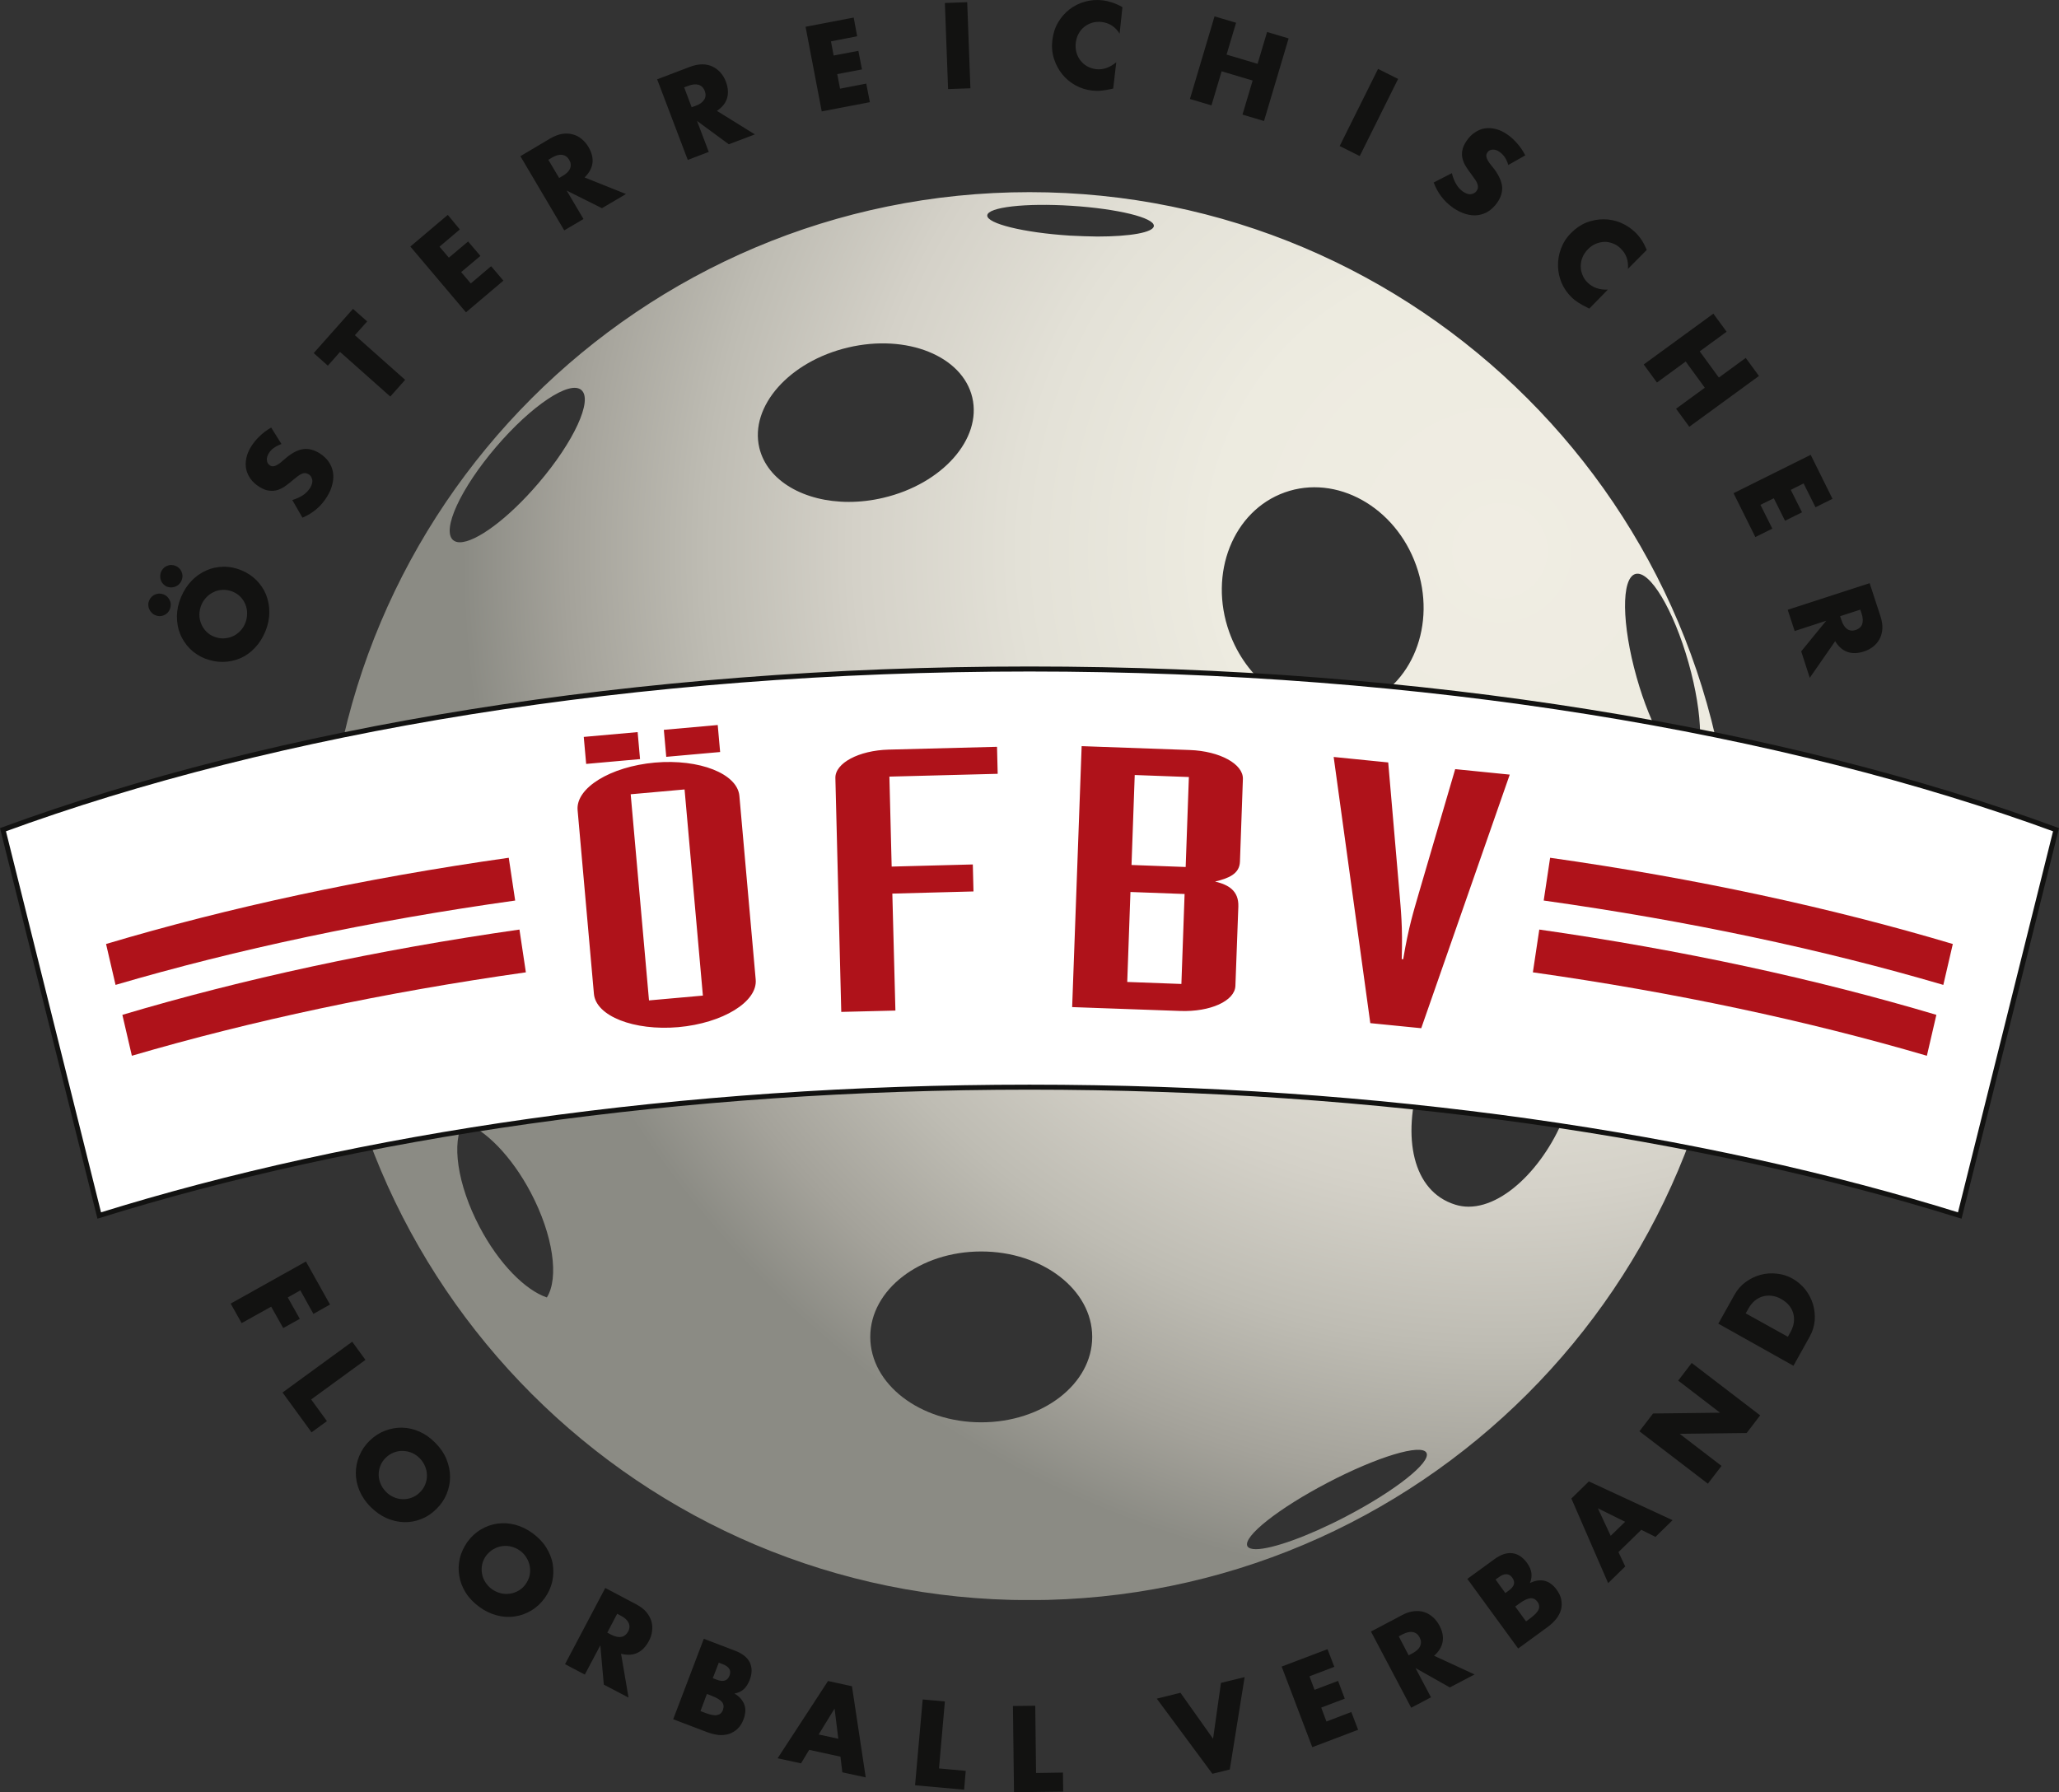 <?xml version="1.0" encoding="UTF-8" standalone="no"?>
<svg
   xmlns:dc="http://purl.org/dc/elements/1.1/"
   xmlns:cc="http://creativecommons.org/ns#"
   xmlns:rdf="http://www.w3.org/1999/02/22-rdf-syntax-ns#"
   xmlns:svg="http://www.w3.org/2000/svg"
   xmlns="http://www.w3.org/2000/svg"
   xmlns:xlink="http://www.w3.org/1999/xlink"
   height="134.063"
   width="154.005"
   xml:space="preserve"
   viewBox="0 0 154.005 134.063"
   y="0px"
   x="0px"
   id="Ebene_1"
   version="1.1"><rect x="0" y="0" width="154.005" height="134.063" fill="#333333" stroke="none"/><defs
   id="defs111" />
<style
   id="style2"
   type="text/css">
	.st0{fill:#121211;}
	.st1{clip-path:url(#SVGID_2_);fill:url(#SVGID_3_);}
	.st2{clip-path:url(#SVGID_5_);fill:#FFFFFF;}
	.st3{clip-path:url(#SVGID_5_);fill:none;stroke:#121211;stroke-width:0.375;}
	.st4{clip-path:url(#SVGID_5_);fill:#AF121A;}
	.st5{clip-path:url(#SVGID_5_);fill:#121211;}
	.st6{clip-path:url(#SVGID_7_);fill:url(#SVGID_8_);}
	.st7{clip-path:url(#SVGID_10_);fill:#FFFFFF;}
	.st8{clip-path:url(#SVGID_10_);fill:none;stroke:#121211;stroke-width:0.375;}
	.st9{clip-path:url(#SVGID_10_);fill:#AF121A;}
</style>

<g
   transform="translate(-239.347,-230.177)"
   id="g29">
	<defs
   id="defs7">
		<path
   d="m 332.65,345.84 c -0.37,-0.71 2.33,-2.84 6.03,-4.77 3.7,-1.93 6.99,-2.92 7.36,-2.22 0.37,0.7 -2.33,2.84 -6.03,4.77 -2.89,1.51 -5.54,2.44 -6.73,2.44 -0.32,0 -0.54,-0.07 -0.63,-0.22 m -28.21,-15.66 c 0,-3.53 3.71,-6.39 8.3,-6.39 4.58,0 8.3,2.86 8.3,6.39 0,3.53 -3.71,6.39 -8.3,6.39 -4.59,0 -8.3,-2.86 -8.3,-6.39 m -29.22,-8.22 c -1.68,-3.19 -2.12,-6.38 -1.2,-7.84 1.61,0.55 3.58,2.52 5.03,5.27 1.68,3.19 2.12,6.38 1.2,7.84 -1.62,-0.55 -3.59,-2.53 -5.03,-5.27 m 72.98,-1.67 c -3.24,-1 -3.98,-5.11 -2.66,-9.4 1.32,-4.29 4.58,-7.34 7.82,-6.34 3.24,1 4.62,3.96 3.3,8.25 -1.19,3.86 -4.46,7.64 -7.47,7.64 -0.33,0 -0.67,-0.05 -0.99,-0.15 m -64,-25.39 c 0,-4.58 3.73,-8.3 8.34,-8.3 4.61,0 8.34,3.72 8.34,8.3 0,4.58 -3.73,8.3 -8.34,8.3 -4.61,0 -8.34,-3.71 -8.34,-8.3 m 77.56,-14.06 c -1.12,-3.96 -1.16,-7.42 -0.09,-7.73 1.07,-0.3 2.85,2.67 3.97,6.63 1.12,3.96 1.16,7.42 0.09,7.73 -0.05,0.01 -0.1,0.02 -0.15,0.02 -1.09,0 -2.76,-2.88 -3.82,-6.65 m -30.47,-3.38 c -1.57,-4.39 0.29,-9.07 4.15,-10.45 3.86,-1.38 8.27,1.07 9.83,5.46 1.57,4.39 -0.29,9.07 -4.15,10.45 -0.73,0.26 -1.48,0.39 -2.23,0.39 -3.19,-0.01 -6.33,-2.29 -7.6,-5.85 m -58.05,-6.88 c -0.88,-0.75 0.56,-3.87 3.21,-6.97 2.65,-3.1 5.51,-5.01 6.38,-4.26 0.88,0.75 -0.56,3.87 -3.21,6.97 -2.26,2.65 -4.67,4.42 -5.88,4.42 -0.2,0 -0.37,-0.05 -0.5,-0.16 m 22.9,-6.91 c -0.73,-3.1 2.24,-6.46 6.64,-7.5 4.4,-1.04 8.56,0.64 9.29,3.74 0.73,3.1 -2.24,6.46 -6.64,7.5 -0.88,0.21 -1.76,0.31 -2.6,0.31 -3.33,0 -6.1,-1.57 -6.69,-4.05 m 23.21,-15.87 c -3.44,-0.22 -6.2,-0.9 -6.16,-1.51 0.04,-0.62 2.86,-0.94 6.3,-0.72 3.44,0.22 6.2,0.89 6.16,1.51 -0.03,0.49 -1.8,0.79 -4.23,0.79 -0.65,-0.01 -1.35,-0.03 -2.07,-0.07 m -55.66,49.41 c 0,29.08 23.58,52.66 52.66,52.66 29.08,0 52.66,-23.57 52.66,-52.66 0,-29.08 -23.58,-52.66 -52.66,-52.66 -29.09,0 -52.66,23.57 -52.66,52.66"
   id="SVGID_1_" />
	</defs>
	<clipPath
   id="SVGID_2_">
		<use
   height="100%"
   width="100%"
   y="0"
   x="0"
   id="use9"
   style="overflow:visible"
   xlink:href="#SVGID_1_" />
	</clipPath>
	
		<radialGradient
   gradientUnits="userSpaceOnUse"
   gradientTransform="matrix(77.02,0,0,-77.02,351.259,46120.031)"
   r="1"
   cy="595.276"
   cx="0"
   id="SVGID_3_">
		<stop
   id="stop12"
   style="stop-color:#F0EDE3"
   offset="0" />
		<stop
   id="stop14"
   style="stop-color:#EDEBE0"
   offset="0.276" />
		<stop
   id="stop16"
   style="stop-color:#E3E1D7"
   offset="0.462" />
		<stop
   id="stop18"
   style="stop-color:#D4D1C8"
   offset="0.621" />
		<stop
   id="stop20"
   style="stop-color:#BEBCB3"
   offset="0.766" />
		<stop
   id="stop22"
   style="stop-color:#A4A29A"
   offset="0.9" />
		<stop
   id="stop24"
   style="stop-color:#8B8B84"
   offset="1" />
	</radialGradient>
	<rect
   style="fill:url(#SVGID_3_)"
   id="rect27"
   clip-path="url(#SVGID_2_)"
   height="105.31"
   width="105.31"
   class="st1"
   y="244.55"
   x="263.69" />
</g>
<g
   transform="translate(-239.347,-230.177)"
   id="g55">
	<defs
   id="defs32">
		<rect
   y="0"
   x="0"
   height="595.28"
   width="841.89"
   id="SVGID_4_" />
	</defs>
	<clipPath
   id="SVGID_5_">
		<use
   height="100%"
   width="100%"
   y="0"
   x="0"
   id="use34"
   style="overflow:visible"
   xlink:href="#SVGID_4_" />
	</clipPath>
	<path
   style="fill:#ffffff"
   id="path37"
   clip-path="url(#SVGID_5_)"
   d="m 385.93,321.1 7.2,-28.86 c -20.36,-7.47 -47.26,-12.02 -76.78,-12.02 -29.51,0 -56.42,4.55 -76.78,12.02 l 7.2,28.86 c 19.31,-6.02 43.42,-9.6 69.58,-9.6 26.16,0 50.26,3.58 69.58,9.6"
   class="st2" />
	<path
   style="fill:none;stroke:#121211;stroke-width:0.375"
   id="path39"
   clip-path="url(#SVGID_5_)"
   d="m 385.93,321.1 7.2,-28.86 c -20.36,-7.47 -47.26,-12.02 -76.78,-12.02 -29.51,0 -56.42,4.55 -76.78,12.02 l 7.2,28.86 c 19.31,-6.02 43.42,-9.6 69.58,-9.6 26.16,0 50.26,3.58 69.58,9.6 z"
   class="st3" />
	<path
   style="fill:#af121a"
   id="path41"
   clip-path="url(#SVGID_5_)"
   d="m 341.84,306.71 3.81,0.38 6.62,-18.97 -4.08,-0.41 -2.75,9.38 c -0.34,1.2 -0.73,2.38 -1.14,4.84 l -0.11,-0.01 c 0.08,-2.49 -0.07,-3.72 -0.17,-4.97 l -0.84,-9.74 -4.08,-0.41 z m -17.94,-9.81 4.05,0.15 -0.24,6.73 -4.05,-0.15 z m 0.32,-8.75 4.05,0.15 -0.24,6.73 -4.05,-0.15 z m -4.68,17.36 8.09,0.29 c 2.24,0.08 4.08,-0.75 4.12,-1.88 l 0.22,-5.93 c 0.04,-1.2 -0.76,-1.64 -1.74,-1.87 0.99,-0.24 1.83,-0.56 1.86,-1.49 l 0.22,-6.18 c 0.04,-1.12 -1.73,-2.09 -3.97,-2.17 l -8.09,-0.29 z m -17.27,0.36 4.05,-0.1 -0.23,-8.75 6.07,-0.16 -0.05,-2.02 -6.07,0.16 -0.17,-6.73 8.1,-0.21 -0.05,-2.02 -8.1,0.21 c -2.24,0.06 -4.02,1.01 -3.99,2.13 z m -10.35,-1.22 -4.03,0.36 -1.37,-15.42 4.03,-0.36 z m -8.15,-0.13 c 0.15,1.66 2.99,2.78 6.32,2.49 3.32,-0.3 5.93,-1.9 5.78,-3.56 l -1.22,-13.74 c -0.15,-1.66 -2.99,-2.78 -6.32,-2.49 -3.33,0.3 -5.93,1.9 -5.78,3.56 z m 5.41,-17.73 4.03,-0.36 -0.18,-2.02 -4.03,0.36 z m -5.99,0.53 4.03,-0.36 -0.18,-2.02 -4.03,0.36 z"
   class="st4" />
	<path
   style="fill:#af121a"
   id="path43"
   clip-path="url(#SVGID_5_)"
   d="m 277.88,297.54 -0.48,-3.2 c -10.88,1.54 -21,3.73 -30.12,6.45 l 0.71,3.06 c 9.06,-2.66 19.11,-4.8 29.89,-6.31"
   class="st4" />
	<path
   style="fill:#af121a"
   id="path45"
   clip-path="url(#SVGID_5_)"
   d="m 278.68,302.91 -0.48,-3.2 c -10.71,1.53 -20.7,3.7 -29.7,6.38 l 0.71,3.06 c 8.95,-2.62 18.86,-4.74 29.47,-6.24"
   class="st4" />
	<path
   style="fill:#af121a"
   id="path47"
   clip-path="url(#SVGID_5_)"
   d="m 354.81,297.54 0.48,-3.2 c 10.88,1.54 21,3.73 30.12,6.45 l -0.71,3.06 c -9.06,-2.66 -19.12,-4.8 -29.89,-6.31"
   class="st4" />
	<path
   style="fill:#af121a"
   id="path49"
   clip-path="url(#SVGID_5_)"
   d="m 354,302.91 0.48,-3.2 c 10.71,1.53 20.7,3.7 29.7,6.38 l -0.71,3.06 c -8.94,-2.62 -18.85,-4.74 -29.47,-6.24"
   class="st4" />
	<path
   style="fill:#121211"
   id="path51"
   clip-path="url(#SVGID_5_)"
   d="m 376.61,278.14 c 0.25,0.41 0.55,0.67 0.91,0.8 0.36,0.13 0.78,0.12 1.24,-0.03 0.26,-0.08 0.49,-0.21 0.69,-0.36 0.2,-0.16 0.36,-0.35 0.48,-0.57 0.12,-0.22 0.19,-0.48 0.21,-0.76 0.02,-0.29 -0.03,-0.6 -0.14,-0.94 l -0.81,-2.48 -6.13,1.99 0.52,1.59 2.36,-0.77 -1.87,2.29 0.64,1.98 z m 1.88,-2.36 0.1,0.3 c 0.1,0.31 0.11,0.58 0.04,0.79 -0.08,0.21 -0.24,0.35 -0.48,0.43 -0.24,0.08 -0.46,0.06 -0.64,-0.07 -0.18,-0.12 -0.33,-0.35 -0.43,-0.66 l -0.1,-0.3 z m -2.08,-8.29 -1.63,-3.29 -5.77,2.87 1.63,3.28 1.27,-0.63 -0.89,-1.78 1,-0.49 0.84,1.68 1.27,-0.63 -0.84,-1.68 0.96,-0.48 0.89,1.78 z m -7.92,-12.5 -0.99,-1.35 -5.21,3.8 0.99,1.35 2.15,-1.57 1.43,1.96 -2.15,1.57 0.99,1.35 5.21,-3.8 -0.99,-1.35 -2.01,1.47 -1.43,-1.96 z m -5.97,-6.12 c -0.12,-0.27 -0.24,-0.52 -0.38,-0.73 -0.14,-0.21 -0.3,-0.41 -0.49,-0.59 -0.32,-0.31 -0.69,-0.55 -1.1,-0.72 -0.41,-0.17 -0.83,-0.25 -1.26,-0.25 -0.43,0 -0.86,0.08 -1.28,0.24 -0.42,0.17 -0.8,0.43 -1.15,0.78 -0.35,0.35 -0.6,0.75 -0.76,1.18 -0.16,0.43 -0.23,0.86 -0.22,1.3 0.01,0.44 0.1,0.86 0.27,1.26 0.17,0.4 0.42,0.76 0.74,1.07 0.15,0.15 0.33,0.29 0.52,0.41 0.19,0.12 0.41,0.24 0.65,0.36 l 0.16,0.08 1.39,-1.42 c -0.62,0.03 -1.13,-0.15 -1.51,-0.52 -0.18,-0.17 -0.31,-0.36 -0.39,-0.58 -0.09,-0.21 -0.13,-0.43 -0.13,-0.65 0,-0.22 0.04,-0.44 0.13,-0.66 0.09,-0.22 0.22,-0.42 0.4,-0.6 0.17,-0.18 0.37,-0.32 0.58,-0.41 0.21,-0.09 0.43,-0.14 0.65,-0.15 0.22,-0.01 0.44,0.04 0.65,0.12 0.22,0.08 0.42,0.21 0.59,0.39 0.41,0.4 0.58,0.9 0.53,1.51 z m -9.09,-7.07 c -0.16,-0.32 -0.36,-0.62 -0.6,-0.89 -0.24,-0.27 -0.48,-0.5 -0.75,-0.68 -0.28,-0.19 -0.56,-0.33 -0.85,-0.4 -0.29,-0.07 -0.56,-0.09 -0.82,-0.05 -0.26,0.04 -0.51,0.14 -0.74,0.3 -0.24,0.15 -0.44,0.36 -0.62,0.62 -0.18,0.26 -0.29,0.51 -0.33,0.74 -0.04,0.23 -0.03,0.44 0.03,0.65 0.06,0.2 0.14,0.4 0.27,0.59 0.12,0.19 0.26,0.37 0.39,0.55 0.11,0.15 0.21,0.29 0.29,0.41 0.08,0.11 0.13,0.22 0.16,0.32 0.03,0.09 0.04,0.18 0.03,0.26 -0.01,0.08 -0.05,0.16 -0.1,0.24 -0.09,0.13 -0.23,0.21 -0.41,0.24 -0.18,0.03 -0.38,-0.04 -0.61,-0.19 -0.2,-0.14 -0.36,-0.32 -0.5,-0.55 -0.14,-0.23 -0.25,-0.51 -0.33,-0.83 l -1.36,0.7 c 0.3,0.79 0.78,1.42 1.45,1.89 0.32,0.22 0.64,0.38 0.96,0.47 0.32,0.09 0.62,0.12 0.9,0.08 0.28,-0.04 0.55,-0.13 0.79,-0.29 0.24,-0.16 0.46,-0.37 0.65,-0.64 0.28,-0.4 0.4,-0.8 0.37,-1.2 -0.04,-0.39 -0.23,-0.82 -0.57,-1.29 -0.09,-0.11 -0.18,-0.23 -0.27,-0.34 -0.09,-0.11 -0.17,-0.22 -0.23,-0.33 -0.06,-0.11 -0.1,-0.21 -0.11,-0.31 -0.01,-0.1 0.01,-0.2 0.08,-0.29 0.09,-0.14 0.23,-0.21 0.4,-0.21 0.17,-0.01 0.35,0.05 0.52,0.18 0.14,0.1 0.27,0.23 0.38,0.39 0.11,0.16 0.2,0.36 0.26,0.58 z m -11.01,-6.47 -2.87,5.77 1.5,0.75 2.87,-5.77 z m -10.62,-3.45 -1.61,-0.48 -1.84,6.18 1.61,0.48 0.76,-2.55 2.32,0.69 -0.76,2.55 1.61,0.48 1.84,-6.18 -1.61,-0.48 -0.71,2.38 -2.32,-0.69 z m -8.5,-1.17 c -0.26,-0.15 -0.51,-0.26 -0.75,-0.34 -0.24,-0.08 -0.49,-0.14 -0.74,-0.17 -0.45,-0.05 -0.88,-0.02 -1.31,0.1 -0.43,0.12 -0.81,0.31 -1.15,0.57 -0.34,0.26 -0.63,0.59 -0.86,0.98 -0.23,0.39 -0.37,0.83 -0.43,1.32 -0.06,0.49 -0.02,0.96 0.12,1.4 0.14,0.44 0.35,0.83 0.62,1.16 0.27,0.34 0.6,0.61 0.99,0.83 0.39,0.21 0.8,0.34 1.24,0.39 0.22,0.02 0.44,0.03 0.66,0.01 0.23,-0.02 0.47,-0.06 0.74,-0.12 l 0.18,-0.04 0.23,-1.97 c -0.48,0.4 -0.98,0.58 -1.51,0.52 -0.24,-0.03 -0.46,-0.1 -0.66,-0.21 -0.2,-0.11 -0.37,-0.26 -0.51,-0.44 -0.14,-0.18 -0.24,-0.38 -0.3,-0.6 -0.06,-0.23 -0.08,-0.47 -0.05,-0.72 0.03,-0.25 0.1,-0.48 0.21,-0.68 0.11,-0.2 0.25,-0.38 0.42,-0.51 0.17,-0.14 0.37,-0.24 0.59,-0.31 0.22,-0.07 0.46,-0.08 0.71,-0.06 0.57,0.07 1.02,0.35 1.35,0.87 z m -13.28,-0.31 0.24,6.44 1.67,-0.06 -0.24,-6.44 z m -6.82,1.09 -3.6,0.69 1.21,6.33 3.6,-0.69 -0.27,-1.39 -1.96,0.38 -0.21,-1.09 1.85,-0.35 -0.27,-1.39 -1.85,0.35 -0.2,-1.06 1.96,-0.38 z m -10.23,6.98 c 0.39,-0.26 0.65,-0.58 0.76,-0.95 0.11,-0.37 0.08,-0.78 -0.09,-1.24 -0.1,-0.26 -0.23,-0.48 -0.4,-0.67 -0.17,-0.19 -0.36,-0.34 -0.59,-0.45 -0.23,-0.11 -0.48,-0.17 -0.77,-0.17 -0.29,0 -0.6,0.06 -0.94,0.19 l -2.44,0.93 2.29,6.03 1.57,-0.6 -0.88,-2.32 2.38,1.75 1.95,-0.74 z m -2.45,-1.76 0.3,-0.11 c 0.31,-0.12 0.57,-0.14 0.78,-0.08 0.21,0.07 0.37,0.22 0.46,0.46 0.09,0.24 0.08,0.45 -0.04,0.65 -0.12,0.19 -0.33,0.35 -0.64,0.46 l -0.3,0.11 z m -7.45,6.74 c 0.34,-0.33 0.54,-0.68 0.59,-1.07 0.05,-0.38 -0.05,-0.79 -0.3,-1.21 -0.14,-0.24 -0.31,-0.43 -0.51,-0.6 -0.2,-0.16 -0.42,-0.28 -0.66,-0.34 -0.24,-0.07 -0.51,-0.08 -0.79,-0.04 -0.28,0.05 -0.58,0.16 -0.89,0.34 l -2.24,1.33 3.28,5.55 1.44,-0.85 -1.26,-2.13 2.64,1.32 1.8,-1.06 z m -2.71,-1.32 0.27,-0.16 c 0.28,-0.17 0.54,-0.24 0.76,-0.21 0.22,0.03 0.4,0.15 0.53,0.37 0.13,0.22 0.15,0.43 0.07,0.64 -0.08,0.21 -0.27,0.4 -0.55,0.56 l -0.27,0.16 z m -7.52,4.12 -2.8,2.37 4.16,4.92 2.8,-2.37 -0.92,-1.08 -1.52,1.29 -0.72,-0.85 1.44,-1.21 -0.92,-1.08 -1.44,1.21 -0.7,-0.82 1.52,-1.29 z m -6.03,7.97 -1.06,-0.94 -2.94,3.31 1.06,0.94 0.91,-1.03 3.76,3.34 1.11,-1.25 -3.76,-3.34 z m -7.18,7.94 c -0.32,0.18 -0.6,0.39 -0.86,0.64 -0.26,0.25 -0.47,0.51 -0.64,0.78 -0.18,0.29 -0.3,0.58 -0.36,0.87 -0.06,0.29 -0.06,0.56 -0.01,0.82 0.06,0.26 0.17,0.5 0.33,0.73 0.17,0.23 0.38,0.42 0.65,0.59 0.27,0.17 0.52,0.27 0.75,0.29 0.23,0.03 0.44,0.01 0.65,-0.06 0.2,-0.07 0.39,-0.17 0.57,-0.3 0.18,-0.13 0.36,-0.27 0.53,-0.42 0.15,-0.12 0.28,-0.22 0.39,-0.31 0.11,-0.08 0.21,-0.14 0.31,-0.18 0.09,-0.04 0.18,-0.05 0.26,-0.04 0.08,0.01 0.16,0.04 0.24,0.09 0.14,0.08 0.22,0.22 0.26,0.4 0.04,0.18 -0.02,0.39 -0.16,0.62 -0.13,0.2 -0.3,0.38 -0.52,0.53 -0.22,0.15 -0.49,0.27 -0.81,0.37 l 0.76,1.32 c 0.78,-0.33 1.39,-0.85 1.82,-1.54 0.21,-0.33 0.35,-0.66 0.42,-0.98 0.08,-0.32 0.09,-0.62 0.04,-0.9 -0.05,-0.28 -0.16,-0.54 -0.33,-0.78 -0.17,-0.24 -0.39,-0.44 -0.67,-0.62 -0.42,-0.26 -0.82,-0.36 -1.21,-0.31 -0.39,0.05 -0.81,0.26 -1.26,0.63 -0.11,0.09 -0.22,0.19 -0.33,0.28 -0.11,0.1 -0.21,0.18 -0.32,0.24 -0.1,0.07 -0.21,0.11 -0.3,0.13 -0.1,0.02 -0.2,0 -0.29,-0.06 -0.14,-0.09 -0.22,-0.22 -0.23,-0.39 -0.02,-0.17 0.04,-0.35 0.15,-0.53 0.09,-0.14 0.21,-0.28 0.37,-0.39 0.16,-0.11 0.35,-0.21 0.57,-0.29 z m -8.03,14.04 c 0.21,-0.08 0.37,-0.24 0.46,-0.47 0.04,-0.1 0.06,-0.21 0.06,-0.32 0,-0.11 -0.02,-0.22 -0.07,-0.31 -0.04,-0.1 -0.1,-0.19 -0.18,-0.27 -0.07,-0.08 -0.17,-0.14 -0.28,-0.19 -0.11,-0.04 -0.21,-0.06 -0.33,-0.06 -0.11,0 -0.22,0.03 -0.32,0.07 -0.1,0.04 -0.18,0.1 -0.26,0.18 -0.08,0.08 -0.14,0.17 -0.18,0.27 -0.04,0.11 -0.07,0.21 -0.06,0.32 0,0.11 0.02,0.22 0.07,0.32 0.04,0.1 0.1,0.19 0.18,0.27 0.08,0.08 0.16,0.14 0.26,0.18 0.22,0.1 0.43,0.1 0.65,0.01 m 0.88,-2.15 c 0.21,-0.09 0.36,-0.24 0.45,-0.46 0.09,-0.22 0.09,-0.43 0,-0.64 -0.09,-0.21 -0.24,-0.36 -0.46,-0.45 -0.1,-0.04 -0.21,-0.06 -0.33,-0.06 -0.11,0 -0.22,0.03 -0.31,0.07 -0.1,0.04 -0.19,0.1 -0.26,0.18 -0.08,0.08 -0.14,0.17 -0.18,0.27 -0.04,0.11 -0.06,0.21 -0.06,0.33 0,0.11 0.02,0.22 0.06,0.32 0.04,0.1 0.1,0.19 0.18,0.27 0.08,0.08 0.16,0.14 0.26,0.18 0.22,0.08 0.44,0.08 0.65,-0.01 m 3.55,5.64 c 0.45,-0.01 0.88,-0.1 1.28,-0.27 0.4,-0.17 0.77,-0.43 1.09,-0.77 0.33,-0.34 0.59,-0.75 0.79,-1.23 0.2,-0.48 0.3,-0.96 0.3,-1.43 0.01,-0.47 -0.08,-0.91 -0.24,-1.32 -0.16,-0.41 -0.41,-0.77 -0.72,-1.09 -0.32,-0.32 -0.7,-0.57 -1.14,-0.75 -0.44,-0.18 -0.89,-0.27 -1.34,-0.26 -0.45,0.01 -0.88,0.1 -1.28,0.28 -0.4,0.18 -0.77,0.43 -1.1,0.78 -0.33,0.34 -0.59,0.75 -0.79,1.23 -0.2,0.48 -0.3,0.96 -0.3,1.43 0,0.47 0.08,0.91 0.24,1.31 0.17,0.41 0.41,0.77 0.72,1.09 0.32,0.32 0.69,0.57 1.14,0.75 0.46,0.17 0.91,0.26 1.35,0.25 m -1.27,-2.29 c -0.16,-0.17 -0.29,-0.36 -0.37,-0.58 -0.09,-0.21 -0.13,-0.44 -0.13,-0.67 0,-0.24 0.05,-0.47 0.14,-0.7 0.09,-0.23 0.22,-0.42 0.39,-0.6 0.16,-0.17 0.35,-0.3 0.57,-0.4 0.21,-0.1 0.43,-0.15 0.67,-0.15 0.24,-0.01 0.48,0.04 0.71,0.13 0.24,0.1 0.44,0.23 0.6,0.4 0.16,0.17 0.29,0.37 0.37,0.58 0.08,0.22 0.13,0.44 0.12,0.68 0,0.24 -0.05,0.47 -0.14,0.7 -0.09,0.23 -0.22,0.43 -0.39,0.6 -0.17,0.17 -0.35,0.3 -0.56,0.39 -0.21,0.09 -0.43,0.14 -0.67,0.15 -0.24,0.01 -0.47,-0.04 -0.71,-0.13 -0.24,-0.09 -0.44,-0.23 -0.6,-0.4"
   class="st5" />
	<path
   style="fill:#121211"
   id="path53"
   clip-path="url(#SVGID_5_)"
   d="m 373.49,332.34 1.21,-2.17 c 0.22,-0.39 0.34,-0.79 0.38,-1.21 0.03,-0.42 -0.01,-0.83 -0.13,-1.23 -0.12,-0.39 -0.31,-0.76 -0.57,-1.09 -0.26,-0.33 -0.58,-0.6 -0.94,-0.81 -0.37,-0.21 -0.77,-0.34 -1.19,-0.38 -0.42,-0.05 -0.83,-0.02 -1.23,0.09 -0.4,0.11 -0.77,0.29 -1.11,0.54 -0.34,0.25 -0.62,0.57 -0.83,0.95 l -1.21,2.16 z m -3.57,-3.92 0.19,-0.34 c 0.14,-0.25 0.3,-0.45 0.49,-0.61 0.19,-0.15 0.39,-0.26 0.61,-0.32 0.21,-0.06 0.44,-0.07 0.68,-0.04 0.24,0.03 0.47,0.11 0.69,0.24 0.23,0.13 0.42,0.28 0.57,0.46 0.15,0.18 0.26,0.38 0.32,0.59 0.06,0.21 0.08,0.44 0.05,0.69 -0.03,0.24 -0.12,0.49 -0.26,0.75 l -0.19,0.33 z m -1.81,11.41 -3.13,-2.4 5.01,-0.06 1.01,-1.32 -5.12,-3.92 -1.01,1.32 3.13,2.4 -5.01,0.06 -1.02,1.33 5.12,3.92 z m -4.94,5.31 1.28,-1.25 -6.26,-2.9 -1.31,1.28 2.75,6.33 1.28,-1.25 -0.51,-1.07 1.71,-1.67 z m -3.35,-0.08 -0.96,-2.06 2.04,1.01 z m -6.92,8.43 2.18,-1.59 c 0.28,-0.2 0.5,-0.42 0.68,-0.64 0.17,-0.23 0.29,-0.46 0.35,-0.7 0.06,-0.24 0.06,-0.49 0.01,-0.74 -0.05,-0.25 -0.17,-0.5 -0.35,-0.74 -0.11,-0.16 -0.24,-0.29 -0.38,-0.4 -0.14,-0.11 -0.29,-0.19 -0.46,-0.24 -0.17,-0.05 -0.34,-0.06 -0.53,-0.04 -0.19,0.02 -0.4,0.09 -0.62,0.19 0.11,-0.26 0.14,-0.51 0.11,-0.75 -0.03,-0.24 -0.14,-0.49 -0.33,-0.76 -0.32,-0.43 -0.68,-0.67 -1.1,-0.72 -0.42,-0.05 -0.86,0.1 -1.34,0.45 l -2.02,1.47 z m -1.69,-5.16 0.25,-0.18 c 0.42,-0.31 0.76,-0.29 1,0.04 0.25,0.34 0.16,0.66 -0.27,0.97 l -0.25,0.18 z m 1.47,2.02 0.3,-0.22 c 0.34,-0.25 0.62,-0.38 0.83,-0.4 0.21,-0.02 0.39,0.07 0.53,0.26 0.14,0.19 0.17,0.39 0.09,0.58 -0.08,0.19 -0.3,0.42 -0.64,0.67 l -0.3,0.22 z m -6.07,3.68 c 0.36,-0.31 0.57,-0.66 0.64,-1.04 0.07,-0.38 -0.01,-0.79 -0.24,-1.22 -0.13,-0.24 -0.29,-0.45 -0.48,-0.62 -0.19,-0.17 -0.4,-0.3 -0.64,-0.38 -0.24,-0.08 -0.5,-0.1 -0.79,-0.07 -0.29,0.03 -0.59,0.13 -0.9,0.3 l -2.31,1.22 3.01,5.7 1.48,-0.78 -1.16,-2.19 2.57,1.45 1.85,-0.97 z m -2.64,-1.45 0.28,-0.15 c 0.29,-0.15 0.55,-0.21 0.77,-0.17 0.22,0.04 0.39,0.17 0.51,0.4 0.12,0.23 0.13,0.44 0.04,0.65 -0.09,0.2 -0.28,0.38 -0.58,0.54 l -0.28,0.15 z m -5.33,0.96 -3.43,1.3 2.29,6.03 3.43,-1.3 -0.51,-1.33 -1.86,0.71 -0.39,-1.04 1.76,-0.67 -0.5,-1.33 -1.76,0.67 -0.38,-1.01 1.86,-0.71 z m -12.77,3.7 4.16,5.62 1.3,-0.32 1.11,-6.91 -1.77,0.43 -0.59,4.18 -2.44,-3.44 z m -10.76,0.55 0.08,6.45 3.68,-0.05 -0.02,-1.42 -2.01,0.03 -0.06,-5.03 z m -6.75,-0.49 -0.57,6.42 3.67,0.33 0.12,-1.41 -2,-0.18 0.44,-5.01 z m -6.01,5.45 1.75,0.38 -1.03,-6.82 -1.79,-0.39 -3.77,5.78 1.75,0.38 0.61,-1.01 2.34,0.51 z m -1.77,-2.83 1.19,-1.94 0.28,2.26 z m -10.88,-1.14 2.52,0.96 c 0.32,0.12 0.62,0.19 0.9,0.22 0.28,0.02 0.54,-0.01 0.78,-0.09 0.23,-0.08 0.44,-0.21 0.63,-0.39 0.18,-0.18 0.33,-0.41 0.43,-0.69 0.07,-0.18 0.11,-0.36 0.13,-0.54 0.02,-0.18 0,-0.35 -0.05,-0.51 -0.05,-0.16 -0.14,-0.32 -0.26,-0.47 -0.12,-0.15 -0.29,-0.29 -0.5,-0.41 0.28,-0.05 0.51,-0.16 0.69,-0.32 0.18,-0.16 0.33,-0.39 0.45,-0.69 0.19,-0.5 0.19,-0.94 0.01,-1.32 -0.19,-0.38 -0.56,-0.67 -1.11,-0.88 l -2.33,-0.89 z m 3.41,-4.23 0.29,0.11 c 0.49,0.19 0.66,0.47 0.51,0.86 -0.15,0.39 -0.47,0.49 -0.96,0.3 l -0.29,-0.11 z m -0.89,2.34 0.34,0.13 c 0.39,0.15 0.66,0.31 0.79,0.47 0.13,0.17 0.15,0.36 0.07,0.59 -0.08,0.23 -0.23,0.35 -0.44,0.39 -0.21,0.04 -0.51,-0.02 -0.9,-0.17 l -0.34,-0.13 z m -6.42,-3.01 c 0.46,0.12 0.86,0.1 1.21,-0.06 0.35,-0.16 0.64,-0.46 0.87,-0.89 0.13,-0.24 0.21,-0.49 0.24,-0.74 0.03,-0.25 0.02,-0.5 -0.05,-0.74 -0.07,-0.24 -0.2,-0.47 -0.38,-0.69 -0.19,-0.22 -0.44,-0.41 -0.76,-0.58 l -2.31,-1.22 -3.01,5.7 1.48,0.78 1.16,-2.19 0.26,2.94 1.85,0.97 z m -0.29,-2.99 0.28,0.15 c 0.29,0.15 0.48,0.33 0.58,0.54 0.09,0.2 0.08,0.42 -0.04,0.64 -0.12,0.22 -0.29,0.36 -0.51,0.4 -0.22,0.04 -0.48,-0.02 -0.77,-0.17 l -0.28,-0.15 z m -11.77,-4.14 c -0.1,0.44 -0.12,0.87 -0.04,1.31 0.07,0.43 0.23,0.85 0.48,1.25 0.25,0.4 0.59,0.75 1.01,1.06 0.42,0.31 0.86,0.52 1.32,0.64 0.46,0.12 0.9,0.15 1.34,0.08 0.44,-0.06 0.85,-0.21 1.23,-0.44 0.39,-0.23 0.72,-0.54 1,-0.92 0.28,-0.39 0.47,-0.8 0.57,-1.24 0.1,-0.44 0.11,-0.88 0.04,-1.31 -0.07,-0.43 -0.24,-0.85 -0.49,-1.25 -0.25,-0.4 -0.59,-0.75 -1.01,-1.06 -0.42,-0.31 -0.86,-0.52 -1.32,-0.64 -0.45,-0.12 -0.9,-0.14 -1.33,-0.08 -0.43,0.06 -0.85,0.21 -1.23,0.44 -0.39,0.23 -0.72,0.54 -1,0.92 -0.27,0.39 -0.47,0.8 -0.57,1.24 m 2.53,-0.7 c 0.21,-0.12 0.42,-0.19 0.65,-0.22 0.23,-0.03 0.46,-0.02 0.68,0.04 0.23,0.06 0.44,0.16 0.64,0.3 0.2,0.14 0.36,0.32 0.48,0.52 0.13,0.2 0.21,0.42 0.25,0.64 0.04,0.22 0.04,0.46 -0.01,0.69 -0.05,0.23 -0.15,0.45 -0.3,0.66 -0.15,0.21 -0.33,0.37 -0.54,0.49 -0.21,0.12 -0.42,0.19 -0.65,0.22 -0.23,0.03 -0.46,0.02 -0.69,-0.04 -0.23,-0.06 -0.44,-0.16 -0.64,-0.3 -0.2,-0.14 -0.36,-0.32 -0.49,-0.52 -0.13,-0.2 -0.21,-0.41 -0.25,-0.64 -0.04,-0.23 -0.04,-0.45 0.01,-0.69 0.05,-0.23 0.15,-0.45 0.3,-0.66 0.17,-0.21 0.35,-0.37 0.56,-0.49 m -10.05,-6.97 c -0.17,0.41 -0.26,0.84 -0.26,1.28 0,0.44 0.09,0.88 0.27,1.31 0.18,0.43 0.45,0.84 0.82,1.21 0.36,0.37 0.76,0.65 1.19,0.85 0.43,0.19 0.87,0.29 1.31,0.31 0.44,0.01 0.87,-0.06 1.29,-0.23 0.42,-0.16 0.8,-0.41 1.14,-0.75 0.34,-0.33 0.6,-0.71 0.77,-1.12 0.17,-0.42 0.26,-0.84 0.26,-1.29 0,-0.44 -0.09,-0.88 -0.27,-1.32 -0.18,-0.44 -0.45,-0.84 -0.82,-1.21 -0.37,-0.38 -0.76,-0.66 -1.19,-0.85 -0.43,-0.19 -0.86,-0.29 -1.3,-0.3 -0.44,-0.01 -0.87,0.07 -1.29,0.23 -0.42,0.16 -0.8,0.41 -1.14,0.74 -0.36,0.35 -0.61,0.73 -0.78,1.14 m 2.6,-0.26 c 0.22,-0.08 0.45,-0.12 0.68,-0.11 0.23,0.01 0.45,0.06 0.67,0.15 0.22,0.1 0.41,0.23 0.58,0.41 0.17,0.18 0.3,0.37 0.39,0.59 0.09,0.22 0.14,0.44 0.14,0.68 0,0.23 -0.04,0.46 -0.13,0.68 -0.09,0.22 -0.22,0.42 -0.41,0.6 -0.18,0.18 -0.39,0.31 -0.61,0.39 -0.22,0.08 -0.45,0.12 -0.68,0.11 -0.23,-0.01 -0.46,-0.06 -0.67,-0.16 -0.22,-0.1 -0.41,-0.23 -0.58,-0.41 -0.17,-0.18 -0.3,-0.37 -0.39,-0.59 -0.09,-0.22 -0.14,-0.44 -0.14,-0.67 0,-0.23 0.04,-0.45 0.13,-0.68 0.09,-0.22 0.22,-0.42 0.41,-0.6 0.19,-0.18 0.39,-0.31 0.61,-0.39 m -3.13,-8.28 -5.21,3.8 2.17,2.98 1.15,-0.84 -1.18,-1.62 4.06,-2.96 z m -1.66,-2.78 -1.8,-3.22 -5.63,3.15 0.82,1.46 2.21,-1.23 0.9,1.6 1.24,-0.69 -0.9,-1.6 0.94,-0.53 0.98,1.76 z"
   class="st5" />
</g>


</svg>